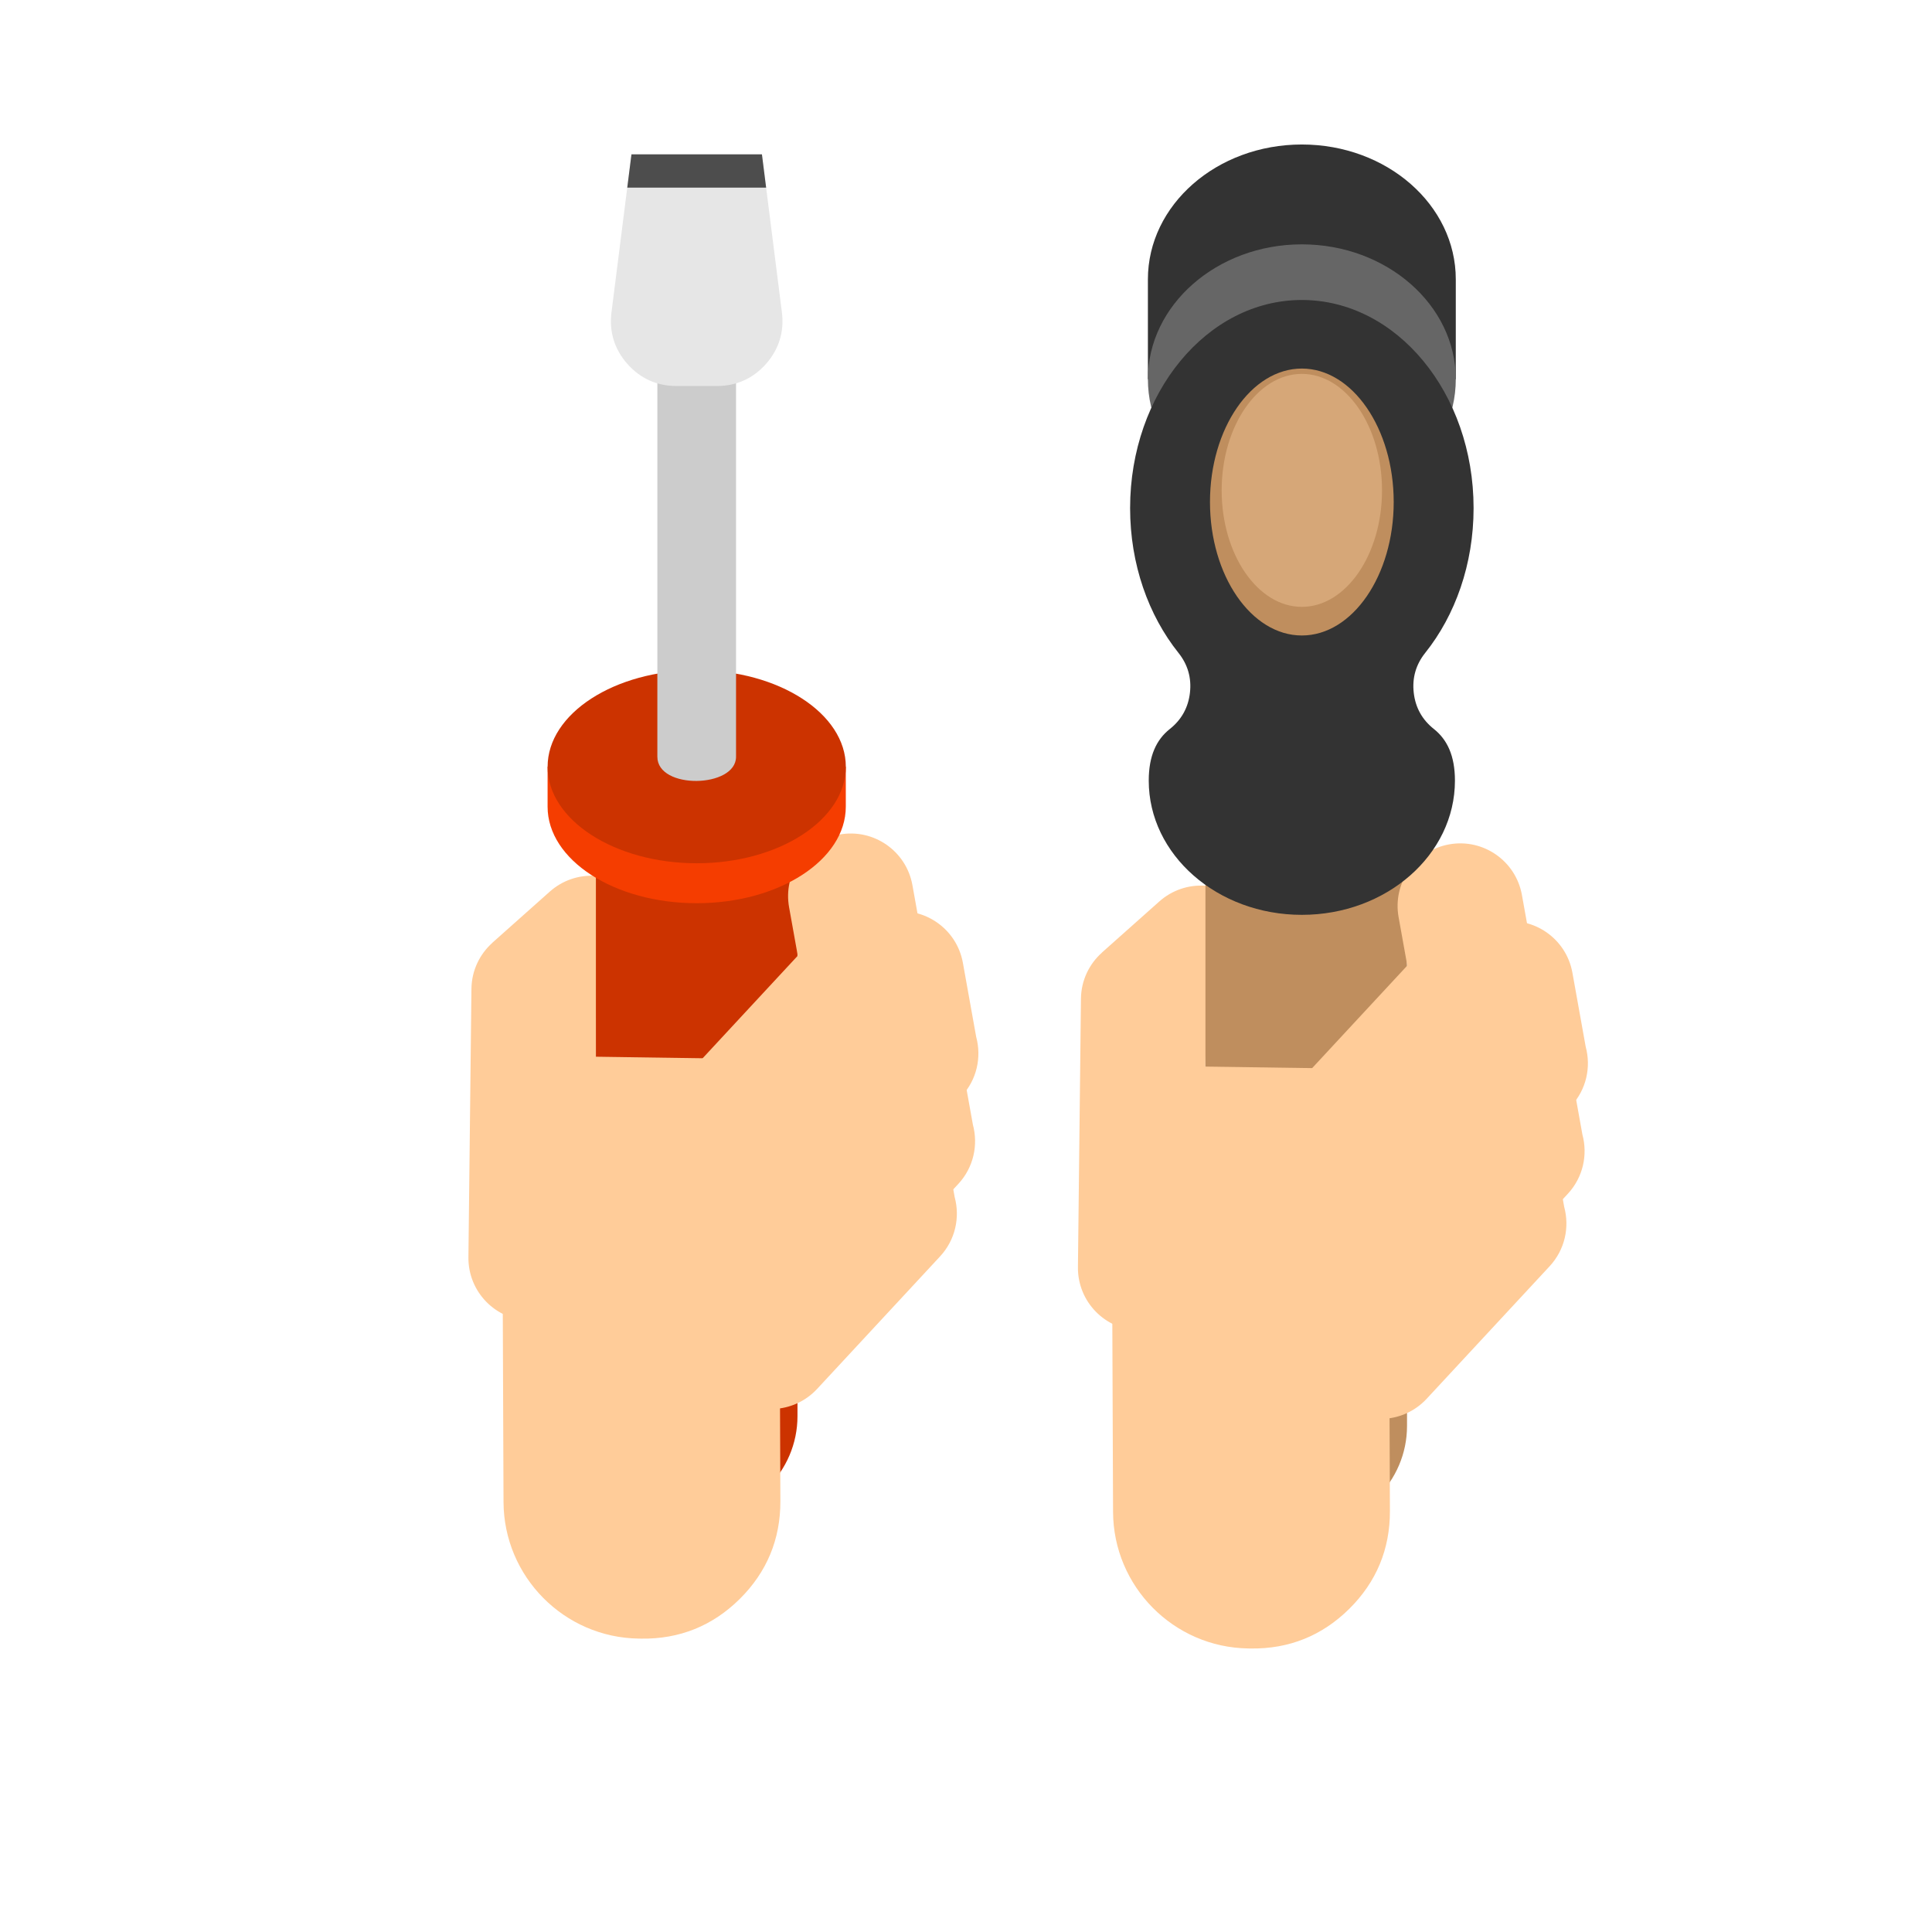 <?xml version="1.0" encoding="UTF-8"?>
<svg version="1.1" viewBox="0 0 880 880" xmlns="http://www.w3.org/2000/svg">
<defs>
<clipPath id="a">
<path d="m0 660h660v-660h-660z"/>
</clipPath>
</defs>
<g transform="matrix(1.333 0 0 -1.333 0 880)">
<g clip-path="url(#a)">
<g transform="translate(444.84 610.79)">
<path d="m0 0c29.054 0 52.604-20.631 52.604-46.082v-34.118h-17.244c-9.34-7.433-21.746-11.963-35.36-11.963s-26.02 4.53-35.36 11.963h-17.243v34.118c0 25.451 23.549 46.082 52.603 46.082" fill="#333" fill-rule="evenodd"/>
</g>
<g transform="translate(444.84 484.51)">
<path d="m0 0c28.974 0 52.604 20.7 52.604 46.081s-23.63 46.082-52.604 46.082-52.603-20.701-52.603-46.082 23.629-46.081 52.603-46.081" fill="#666" fill-rule="evenodd"/>
</g>
<g transform="translate(411.12 226.67)">
<path d="m0 0c-0.148-11.814-9.848-21.274-21.663-21.126-11.816 0.147-21.275 9.847-21.126 21.664l1.032 91.73c0.078 6.249 2.828 11.837 7.15 15.695l-0.016 0.017 19.625 17.472c8.826 7.876 22.366 7.107 30.243-1.72 7.875-8.825 7.105-22.365-1.72-30.241l-12.596-11.216z" fill="#fc9" fill-rule="evenodd"/>
</g>
<g transform="translate(446.34 138.46)">
<path d="m0 0h2e-3c18.94 0 34.438 15.498 34.438 34.44v245.69c0 18.942-15.498 34.44-34.438 34.44h-2e-3c-18.942 0-34.439-15.498-34.439-34.44v-245.69c0-18.942 15.497-34.44 34.439-34.44" fill="#bf8e5e" fill-rule="evenodd"/>
</g>
<g transform="translate(470.02 210.19)">
<path d="m0 0c-8.073-8.701-21.672-9.211-30.373-1.137-8.699 8.073-9.209 21.671-1.136 30.372l59.611 64.245-2.968 16.528c-2.109 11.632 5.612 22.773 17.245 24.882 11.634 2.109 22.775-5.614 24.884-17.246l4.548-25.332c1.884-6.924 0.261-14.635-4.978-20.283z" fill="#fc9" fill-rule="evenodd"/>
</g>
<g transform="translate(379.74 296.17)">
<path d="m0 0 94.61-1.362 0.585-150.9c0.05-13.053-4.619-24.306-13.897-33.487-9.28-9.183-20.58-13.733-33.634-13.545l-0.893 0.012c-25.503 0.369-46.081 21.164-46.178 46.669z" fill="#fc9" fill-rule="evenodd"/>
</g>
<g transform="translate(452.77 236.75)">
<path d="m0 0c-8.071-8.701-21.67-9.21-30.371-1.137-8.701 8.074-9.211 21.671-1.138 30.372l59.611 64.246-2.968 16.527c-2.109 11.632 5.613 22.773 17.247 24.882 11.633 2.108 22.773-5.614 24.882-17.245l4.548-25.334c1.884-6.923 0.261-14.634-4.978-20.28z" fill="#fc9" fill-rule="evenodd"/>
</g>
<g transform="translate(468.89 180.21)">
<path d="m0 0c-8.074-8.701-21.672-9.211-30.372-1.138-8.701 8.074-9.21 21.672-1.137 30.373l59.61 64.246-2.968 16.526c-2.109 11.634 5.612 22.775 17.247 24.884 11.634 2.108 22.773-5.614 24.882-17.248l4.548-25.332c1.884-6.922 0.261-14.634-4.977-20.281z" fill="#fc9" fill-rule="evenodd"/>
</g>
<g transform="translate(487.49 182.2)">
<path d="m0 0c-8.073-8.701-21.672-9.211-30.373-1.138-8.701 8.074-9.209 21.672-1.138 30.373l34.798 37.503-1.155 6.436c-2.109 11.633 5.612 22.773 17.246 24.882 11.633 2.108 22.773-5.615 24.883-17.245l2.736-15.243c1.884-6.924 0.261-14.634-4.978-20.283z" fill="#fc9" fill-rule="evenodd"/>
</g>
<g transform="translate(489.96 411.06)">
<path d="m0 0c4.571-3.624 7.193-9.166 7.193-17.64 0-25.327-23.421-45.858-52.313-45.858s-52.314 20.531-52.314 45.858c0 8.474 2.622 14.016 7.194 17.64 4 3.17 6.309 7.328 6.886 12.399 0.576 5.071-0.741 9.641-3.927 13.627-10.227 12.798-16.522 30.239-16.522 49.461 0 39.275 26.274 71.113 58.683 71.113 32.41 0 58.683-31.838 58.683-71.113 0-19.222-6.296-36.663-16.522-49.461-3.187-3.986-4.503-8.556-3.927-13.627s2.885-9.229 6.886-12.399" fill="#333" fill-rule="evenodd"/>
</g>
<g transform="translate(444.84 443.02)">
<path d="m0 0c17.288 0 31.389 20.486 31.389 45.604 0 25.119-14.101 45.605-31.389 45.605s-31.389-20.486-31.389-45.605c0-25.118 14.101-45.604 31.389-45.604" fill="#bf8e5e" fill-rule="evenodd"/>
</g>
<g transform="translate(444.84 452.8)">
<path d="m0 0c15.09 0 27.397 17.881 27.397 39.805 0 21.923-12.307 39.804-27.397 39.804-15.089 0-27.396-17.881-27.396-39.804 0-21.924 12.307-39.805 27.396-39.805" fill="#d6a778" fill-rule="evenodd"/>
</g>
<g transform="translate(202.85 230.04)">
<path d="m0 0c-0.148-11.816-9.847-21.276-21.663-21.127-11.816 0.148-21.276 9.848-21.127 21.663l1.033 91.73c0.078 6.25 2.828 11.838 7.149 15.697l-0.015 0.016 19.625 17.472c8.826 7.877 22.366 7.107 30.242-1.72 7.876-8.825 7.106-22.365-1.72-30.241l-12.597-11.215z" fill="#fc9" fill-rule="evenodd"/>
</g>
<g transform="translate(238.06 141.83)">
<path d="m0 0c18.942 0 34.44 15.498 34.44 34.439v187.68c0 18.942-15.498 34.44-34.44 34.44-18.941 0-34.44-15.498-34.44-34.44v-187.68c0-18.941 15.499-34.439 34.44-34.439" fill="#c30" fill-rule="evenodd"/>
</g>
<g transform="translate(261.75 213.56)">
<path d="m0 0c-8.073-8.699-21.673-9.209-30.373-1.136-8.7 8.072-9.21 21.67-1.138 30.371l59.612 64.246-2.968 16.528c-2.109 11.633 5.612 22.773 17.245 24.882 11.634 2.109 22.774-5.614 24.884-17.246l4.548-25.332c1.884-6.923 0.261-14.634-4.978-20.282z" fill="#fc9" fill-rule="evenodd"/>
</g>
<g transform="translate(171.46 299.54)">
<path d="m0 0 94.611-1.363 0.585-150.9c0.05-13.052-4.62-24.305-13.899-33.488-9.278-9.181-20.58-13.731-33.631-13.545l-0.894 0.014c-25.503 0.368-46.08 21.163-46.179 46.669z" fill="#fc9" fill-rule="evenodd"/>
</g>
<g transform="translate(244.5 240.12)">
<path d="m0 0c-8.073-8.701-21.67-9.211-30.371-1.138s-9.21 21.672-1.138 30.371l59.611 64.248-2.967 16.526c-2.11 11.633 5.612 22.773 17.246 24.883 11.633 2.108 22.773-5.614 24.883-17.247l4.547-25.332c1.885-6.923 0.262-14.634-4.978-20.282z" fill="#fc9" fill-rule="evenodd"/>
</g>
<g transform="translate(260.62 183.58)">
<path d="m0 0c-8.073-8.701-21.673-9.21-30.373-1.137-8.701 8.074-9.21 21.672-1.138 30.373l59.611 64.246-2.968 16.526c-2.108 11.633 5.612 22.773 17.246 24.882 11.633 2.108 22.774-5.613 24.883-17.245l4.55-25.332c1.882-6.925 0.259-14.635-4.979-20.282z" fill="#fc9" fill-rule="evenodd"/>
</g>
<g transform="translate(279.21 185.57)">
<path d="m0 0c-8.072-8.701-21.672-9.21-30.373-1.137-8.701 8.074-9.211 21.671-1.138 30.371l34.798 37.504-1.156 6.435c-2.11 11.635 5.613 22.774 17.247 24.884 11.633 2.108 22.772-5.615 24.882-17.247l2.737-15.242c1.884-6.923 0.261-14.634-4.98-20.282z" fill="#fc9" fill-rule="evenodd"/>
</g>
<g transform="translate(238.06 417.5)">
<path d="m0 0c20.62 0 38.377-7.929 46.396-19.333h4.554v-13.648c0-18.214-22.81-32.98-50.95-32.98-28.138 0-50.948 14.766-50.948 32.98v13.648h4.554c8.019 11.404 25.776 19.333 46.394 19.333" fill="#f53d00" fill-rule="evenodd"/>
</g>
<g transform="translate(238.07 365.19)">
<path d="m0 0c28.062 0 50.948 14.815 50.948 32.98 0 18.166-22.886 32.981-50.948 32.981s-50.95-14.815-50.95-32.981c0-18.165 22.888-32.98 50.95-32.98" fill="#c30" fill-rule="evenodd"/>
</g>
<g transform="translate(224.62 582.18)">
<path d="m0 0h26.885v-180.6c0-10.722-26.885-11.31-26.885 0z" fill="#ccc" fill-rule="evenodd"/>
</g>
<g transform="translate(215.77 607.42)" fill-rule="evenodd">
<path d="m0 0h44.582l6.826-53.993c0.834-6.597-1.013-12.6-5.41-17.588-4.396-4.988-10.12-7.572-16.768-7.572h-13.877c-6.649 0-12.373 2.584-16.77 7.572s-6.243 10.991-5.409 17.588z" fill="#e6e6e6"/>
<path d="m0 0h44.582l1.437-11.373h-47.455z" fill="#4d4d4d"/>
</g>
</g>
</g>
</svg>
